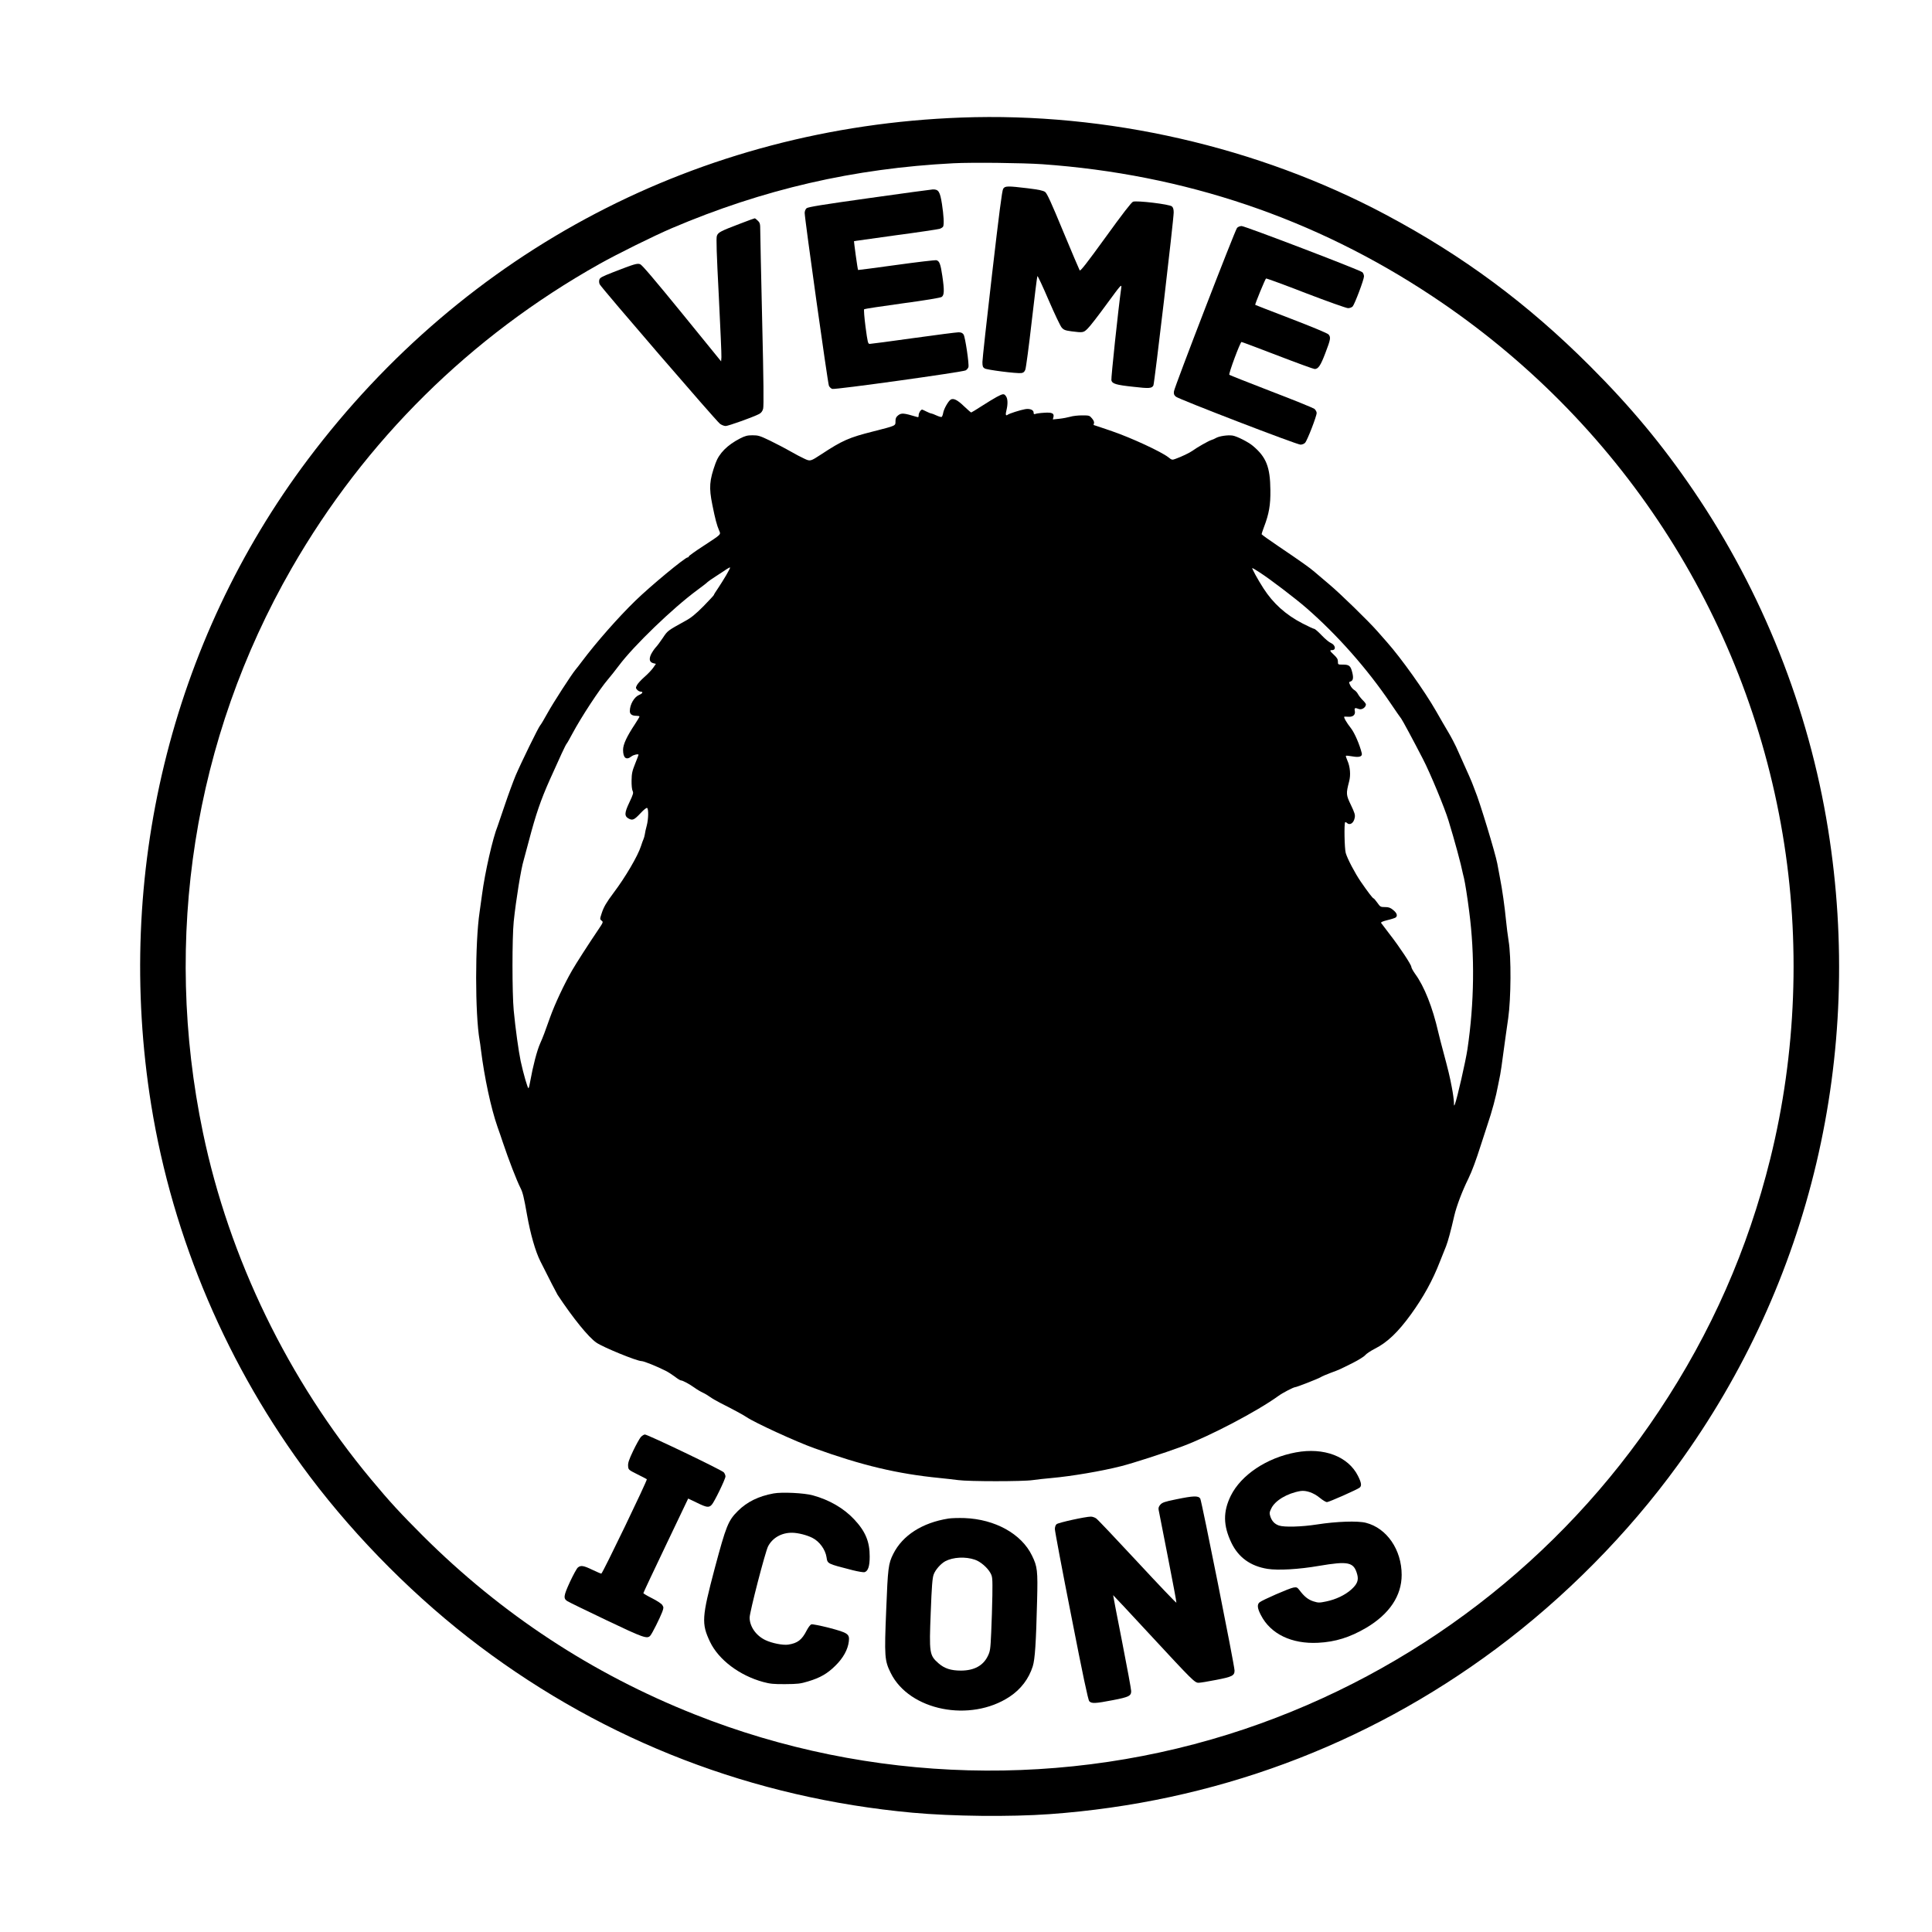 <?xml version="1.0" encoding="UTF-8" standalone="yes"?>
<svg version="1.0" xmlns="http://www.w3.org/2000/svg" width="2000" height="2000" viewBox="0 0 2000 2000" preserveAspectRatio="xMidYMid meet">
  <g transform="translate(0,2000) scale(0.1,-0.1)" fill="#000000" stroke="none">
    <path d="M9950 18783 c-2704 -99 -5132 -1369 -6762 -3538 -1420 -1889 -2005
-4300 -1623 -6682 223 -1384 793 -2719 1643 -3848 491 -651 1111 -1271 1757
-1757 1312 -987 2831 -1571 4480 -1723 415 -38 1014 -44 1420 -15 1694 122
3269 705 4620 1710 712 530 1367 1192 1885 1906 1374 1891 1929 4243 1554
6581 -200 1248 -680 2456 -1392 3503 -323 475 -650 868 -1072 1290 -648 648
-1314 1142 -2117 1569 -1319 702 -2885 1060 -4393 1004z m840 -483 c1471 -104
2822 -560 4035 -1365 1937 -1284 3246 -3292 3629 -5571 186 -1107 142 -2269
-128 -3359 -233 -940 -611 -1798 -1151 -2610 -1024 -1542 -2537 -2703 -4290
-3294 -1848 -622 -3883 -568 -5695 152 -1061 421 -1999 1038 -2811 1847 -233
233 -344 353 -537 585 -860 1032 -1470 2290 -1741 3590 -420 2014 -95 4079
918 5842 761 1324 1850 2400 3186 3150 187 105 565 292 750 371 946 403 1883
619 2915 672 196 10 715 4 920 -10z"/>
    <path d="M10385 18046 c-12 -17 -42 -254 -115 -882 -55 -473 -100 -883 -100
-911 0 -44 4 -55 23 -67 23 -15 330 -54 380 -48 21 3 32 12 41 35 7 18 37 241
66 497 29 256 56 468 59 472 4 4 56 -108 116 -248 61 -141 121 -268 135 -284
21 -25 36 -31 103 -40 117 -15 124 -14 166 28 22 20 110 134 196 252 152 207
157 213 152 170 -31 -220 -107 -938 -102 -957 9 -36 49 -48 227 -67 164 -19
192 -17 208 14 11 21 210 1717 210 1791 0 32 -6 51 -18 62 -25 23 -364 63
-403 49 -17 -7 -108 -124 -284 -368 -192 -265 -261 -354 -268 -343 -5 8 -82
189 -171 403 -123 298 -167 394 -187 409 -20 14 -65 24 -180 38 -209 25 -235
25 -254 -5z"/>
    <path d="M8996 17949 c-486 -68 -633 -92 -647 -105 -11 -10 -19 -31 -19 -48 0
-60 239 -1763 251 -1790 7 -14 23 -29 35 -32 34 -9 1354 175 1381 192 12 7 24
22 28 33 9 30 -33 311 -50 338 -12 17 -25 23 -53 23 -20 0 -230 -27 -467 -60
-236 -33 -439 -60 -451 -60 -19 0 -22 12 -44 176 -13 100 -19 179 -14 183 5 4
182 31 394 60 238 32 394 58 408 67 27 18 29 67 7 217 -18 123 -30 155 -61
163 -13 3 -200 -19 -416 -49 -216 -30 -394 -53 -395 -52 -5 3 -45 296 -42 299
2 1 195 28 429 60 234 31 439 62 457 67 17 6 34 17 37 25 10 27 5 115 -13 233
-20 127 -35 152 -95 150 -17 -1 -314 -41 -660 -90z"/>
    <path d="M7660 17684 c-202 -77 -226 -89 -239 -126 -8 -22 -3 -182 20 -622 16
-325 29 -610 27 -634 l-3 -43 -405 498 c-288 353 -413 500 -433 508 -32 11
-59 3 -285 -85 -112 -44 -133 -55 -138 -77 -4 -13 -2 -34 4 -46 16 -35 1210
-1420 1245 -1444 17 -13 44 -23 59 -23 27 0 284 92 346 124 22 12 34 27 42 55
7 28 5 284 -10 908 -11 477 -20 901 -20 941 0 64 -3 76 -25 97 -13 14 -28 25
-32 25 -4 0 -73 -25 -153 -56z"/>
    <path d="M12806 17641 c-21 -23 -646 -1642 -653 -1691 -4 -28 0 -39 19 -56 29
-26 1252 -497 1291 -497 15 0 37 8 47 19 22 22 120 275 120 309 0 13 -11 32
-24 43 -14 10 -215 92 -448 181 -233 90 -427 167 -432 171 -10 10 113 340 126
340 5 0 173 -63 373 -140 200 -77 373 -140 384 -140 38 0 62 36 111 165 55
144 58 163 33 193 -11 12 -164 76 -388 162 -203 78 -371 143 -371 144 -5 5
104 270 112 273 6 2 192 -66 413 -152 222 -85 418 -155 436 -155 18 0 39 8 48
18 21 24 117 278 117 311 0 15 -8 35 -17 43 -27 24 -1216 478 -1250 478 -16 0
-37 -8 -47 -19z"/>
    <path d="M10318 15891 c-30 -16 -100 -59 -156 -95 -56 -36 -105 -66 -108 -66
-4 0 -37 29 -74 64 -68 66 -110 87 -139 69 -25 -16 -69 -94 -77 -136 -3 -20
-11 -40 -16 -43 -5 -3 -29 4 -53 15 -25 12 -50 21 -55 21 -6 0 -28 9 -50 20
-22 11 -41 20 -44 20 -14 0 -36 -35 -36 -57 0 -22 -3 -24 -22 -18 -133 40
-157 42 -191 15 -21 -17 -27 -30 -27 -61 0 -48 8 -44 -230 -105 -251 -63 -321
-94 -538 -237 -112 -73 -114 -74 -174 -46 -29 13 -96 48 -148 78 -52 30 -147
79 -210 110 -104 50 -121 55 -180 55 -53 0 -76 -6 -129 -33 -132 -68 -217
-153 -254 -257 -64 -178 -69 -251 -33 -429 29 -146 47 -213 70 -266 19 -45 29
-35 -166 -163 -82 -53 -148 -101 -148 -106 0 -6 -5 -10 -11 -10 -27 0 -385
-296 -542 -449 -175 -170 -401 -426 -552 -627 -27 -36 -57 -75 -66 -85 -43
-51 -234 -347 -290 -449 -35 -63 -69 -121 -77 -129 -18 -19 -195 -381 -255
-521 -24 -58 -74 -193 -110 -300 -36 -107 -70 -206 -75 -220 -51 -124 -132
-482 -162 -710 -6 -47 -17 -128 -25 -180 -48 -317 -48 -1058 0 -1330 3 -14 9
-59 14 -100 36 -287 104 -604 171 -795 18 -49 42 -121 55 -160 60 -179 144
-397 184 -475 22 -43 35 -95 66 -272 36 -204 88 -384 139 -485 94 -188 168
-331 178 -347 161 -243 320 -439 402 -495 69 -48 419 -191 467 -191 24 0 156
-53 251 -101 24 -12 66 -39 94 -60 28 -22 56 -39 63 -39 18 0 87 -37 140 -75
26 -19 65 -42 87 -52 22 -10 55 -30 74 -44 19 -14 69 -43 110 -64 106 -53 241
-125 270 -146 84 -57 510 -253 700 -321 493 -178 860 -265 1295 -308 61 -6
148 -16 195 -22 110 -15 671 -15 770 0 41 6 131 16 200 22 201 18 515 71 715
122 123 31 448 136 634 205 287 107 775 363 996 523 40 30 156 90 172 90 16 0
240 88 264 103 13 9 61 29 106 46 92 34 80 29 227 102 59 30 117 66 128 80 11
14 57 45 102 68 127 64 239 171 373 356 127 176 223 349 297 540 26 66 56 140
66 165 19 49 49 158 85 316 23 98 81 253 146 384 38 79 77 184 130 350 22 69
51 159 65 200 49 144 90 295 114 425 7 33 15 78 20 100 5 22 20 128 34 235 15
107 36 265 49 350 29 204 32 633 4 800 -9 58 -21 150 -26 205 -15 153 -40 329
-63 445 -11 58 -24 125 -28 150 -19 104 -184 647 -230 755 -4 11 -14 36 -21
55 -10 30 -54 130 -131 300 -12 25 -32 70 -45 100 -14 30 -48 96 -77 145 -30
50 -88 150 -130 224 -118 207 -363 550 -506 711 -31 36 -77 88 -101 115 -95
108 -390 395 -499 486 -63 53 -132 111 -152 129 -45 40 -147 112 -375 266 -95
64 -173 120 -173 124 0 4 11 38 25 75 52 136 68 229 66 380 -2 241 -43 344
-182 460 -46 39 -164 99 -209 106 -50 8 -142 -6 -174 -26 -12 -7 -32 -16 -46
-20 -27 -8 -148 -76 -195 -111 -31 -22 -112 -61 -176 -84 -35 -13 -39 -12 -75
17 -73 57 -381 200 -579 268 -104 36 -191 65 -193 65 -2 0 -1 8 3 19 4 12 -4
30 -21 50 -25 30 -29 31 -102 31 -43 0 -97 -6 -122 -14 -25 -7 -76 -17 -113
-21 l-68 -7 6 24 c10 40 -15 51 -98 45 -39 -2 -80 -8 -89 -12 -14 -5 -18 -2
-18 14 0 28 -40 44 -89 35 -48 -8 -163 -45 -179 -57 -21 -16 -25 0 -13 47 15
62 14 118 -5 144 -20 29 -30 28 -96 -7z m-2799 -1843 c-23 -40 -62 -101 -85
-136 -24 -35 -44 -66 -44 -71 0 -4 -49 -56 -108 -117 -82 -82 -128 -120 -188
-152 -185 -102 -183 -101 -232 -175 -26 -39 -60 -85 -76 -101 -15 -17 -37 -50
-48 -73 -22 -50 -13 -79 27 -89 l25 -6 -29 -42 c-16 -22 -56 -65 -90 -94 -34
-30 -68 -67 -77 -84 -14 -27 -14 -31 2 -49 9 -10 25 -19 36 -19 29 0 21 -19
-16 -34 -51 -21 -96 -99 -96 -167 0 -33 23 -49 69 -49 17 0 31 -3 31 -7 0 -5
-21 -39 -46 -78 -85 -128 -124 -211 -124 -267 0 -85 33 -111 87 -68 22 17 73
28 73 16 0 -3 -16 -44 -35 -92 -30 -75 -36 -100 -37 -174 -1 -50 4 -95 11
-108 10 -19 6 -35 -34 -119 -52 -109 -53 -143 -5 -168 39 -20 56 -12 121 57
33 36 61 58 68 54 16 -10 14 -115 -4 -183 -9 -32 -18 -73 -20 -91 -3 -17 -9
-40 -14 -50 -5 -9 -16 -42 -26 -72 -32 -100 -161 -321 -285 -485 -72 -96 -100
-144 -120 -205 -21 -64 -21 -65 -3 -80 19 -14 18 -17 -31 -90 -101 -149 -234
-356 -274 -426 -82 -142 -180 -352 -227 -484 -53 -150 -74 -206 -103 -271 -33
-73 -75 -235 -103 -392 -6 -37 -14 -69 -18 -72 -8 -5 -52 147 -81 280 -22 106
-54 335 -72 525 -17 179 -17 755 0 920 23 223 77 554 103 635 5 17 30 109 55
205 71 270 121 416 214 625 106 237 164 363 175 375 7 8 34 56 60 105 93 174
282 461 367 560 24 28 76 93 115 145 152 204 560 597 809 780 54 40 104 78
109 85 6 6 44 33 85 59 41 27 91 59 109 72 19 13 37 22 39 19 2 -2 -15 -36
-39 -77z m5523 25 c107 -69 368 -268 483 -368 319 -278 629 -629 870 -985 54
-80 104 -152 111 -160 12 -15 126 -227 223 -415 76 -146 227 -511 266 -640 64
-209 129 -449 149 -550 3 -11 7 -31 11 -45 11 -46 35 -194 54 -345 59 -452 53
-947 -18 -1426 -18 -122 -107 -512 -130 -570 -8 -21 -10 -18 -10 21 -1 25 -10
95 -22 155 -21 112 -35 169 -90 375 -17 63 -40 151 -50 195 -59 257 -144 473
-240 604 -21 30 -39 62 -39 72 0 22 -122 207 -225 339 -44 58 -84 110 -88 116
-4 8 18 17 66 29 39 9 78 22 85 27 22 18 13 46 -25 77 -30 25 -47 31 -85 31
-46 0 -50 2 -80 45 -18 25 -35 45 -39 45 -8 0 -58 65 -133 174 -60 88 -138
236 -155 296 -13 44 -18 307 -6 318 3 3 11 0 17 -6 30 -30 72 -4 82 53 6 30
-1 51 -39 131 -51 106 -52 117 -19 244 18 66 11 153 -18 217 -11 25 -18 47
-15 49 3 3 32 0 66 -6 73 -13 106 -2 98 33 -22 89 -74 209 -111 257 -48 61
-81 119 -69 121 5 1 24 0 44 -1 47 -2 72 22 64 61 -7 31 2 35 40 20 31 -13 74
15 75 47 0 7 -15 27 -34 45 -18 18 -40 46 -49 63 -8 16 -26 35 -39 42 -12 7
-31 28 -40 47 -16 33 -16 34 2 40 27 9 33 36 19 92 -17 70 -32 83 -96 83 -53
0 -53 0 -53 32 0 24 -10 40 -40 68 -45 42 -48 50 -21 50 45 0 36 53 -12 74
-18 7 -61 43 -96 80 -34 36 -69 66 -76 66 -7 0 -61 25 -121 56 -173 89 -305
208 -405 364 -58 90 -124 210 -115 210 3 0 38 -21 78 -47z"/>
    <path d="M6633 5123 c-13 -16 -49 -80 -79 -143 -43 -90 -54 -124 -52 -155 3
-40 3 -40 96 -87 51 -25 95 -48 98 -51 8 -8 -459 -977 -471 -977 -6 0 -48 18
-94 40 -91 44 -119 48 -149 23 -12 -10 -49 -78 -83 -151 -65 -142 -69 -169
-26 -197 12 -8 192 -96 400 -195 388 -185 427 -199 459 -162 19 21 98 179 123
244 16 44 16 49 1 73 -9 14 -56 45 -106 70 -50 25 -90 49 -90 53 0 4 104 226
232 493 l232 486 90 -43 c102 -50 124 -53 154 -21 27 29 142 266 142 293 0 12
-8 31 -17 42 -20 24 -788 392 -817 392 -10 0 -29 -12 -43 -27z"/>
    <path d="M13415 4965 c-300 -55 -567 -233 -674 -449 -81 -165 -79 -308 6 -486
73 -153 199 -243 375 -271 109 -17 323 -5 531 31 307 52 362 40 397 -89 16
-60 0 -100 -62 -156 -64 -57 -158 -102 -258 -123 -73 -15 -82 -15 -134 1 -55
18 -95 50 -145 117 -22 28 -28 31 -60 26 -41 -6 -328 -131 -353 -154 -26 -22
-22 -62 15 -132 100 -195 318 -300 592 -286 179 9 329 56 498 155 241 143 367
332 367 548 0 260 -154 484 -370 539 -85 22 -307 14 -505 -17 -161 -25 -342
-30 -396 -11 -45 16 -73 46 -89 95 -10 33 -9 43 11 83 39 81 165 156 302 179
58 9 136 -18 199 -70 30 -25 64 -45 74 -45 21 0 316 131 339 150 23 19 18 51
-17 121 -101 202 -353 298 -643 244z"/>
    <path d="M8008 4540 c-154 -28 -275 -87 -369 -181 -101 -100 -122 -153 -240
-594 -134 -507 -139 -571 -49 -761 89 -186 305 -349 551 -416 71 -19 107 -23
229 -22 127 1 156 4 235 28 126 38 199 80 282 162 81 79 130 167 140 252 9 77
-8 89 -205 141 -90 23 -172 39 -183 36 -11 -4 -32 -32 -48 -63 -50 -98 -94
-132 -191 -147 -55 -8 -167 14 -235 46 -98 46 -164 140 -165 233 0 57 161 679
191 738 46 89 141 143 251 141 61 -1 151 -24 208 -53 73 -37 133 -119 146
-199 11 -71 4 -67 272 -136 56 -14 111 -23 122 -20 36 11 53 61 53 160 1 155
-44 263 -162 388 -108 115 -258 201 -426 247 -89 25 -321 36 -407 20z"/>
    <path d="M12175 4479 c-119 -24 -143 -33 -163 -55 -16 -18 -22 -34 -18 -53 3
-14 46 -235 96 -490 50 -255 90 -467 88 -472 -2 -5 -183 185 -403 422 -220
237 -412 440 -427 450 -14 10 -39 19 -55 19 -55 0 -338 -62 -355 -78 -11 -9
-18 -29 -18 -51 0 -20 76 -425 170 -900 120 -615 174 -869 186 -882 24 -26 63
-24 244 11 166 32 190 44 190 94 0 17 -42 247 -94 511 -52 264 -94 481 -93
482 1 1 173 -183 382 -409 442 -477 463 -498 503 -498 16 0 98 13 183 30 165
32 189 44 189 97 0 51 -341 1758 -355 1780 -21 31 -70 29 -250 -8z"/>
    <path d="M9818 4280 c-271 -43 -475 -174 -571 -366 -51 -101 -56 -145 -73
-579 -20 -485 -17 -525 47 -654 192 -389 823 -515 1231 -245 116 77 198 185
239 314 23 74 34 239 45 680 8 311 3 353 -53 467 -109 225 -382 376 -698 388
-60 2 -136 0 -167 -5z m274 -426 c58 -19 131 -83 161 -138 21 -39 22 -52 20
-231 -2 -105 -7 -277 -12 -383 -8 -179 -11 -196 -36 -247 -48 -98 -141 -148
-275 -149 -106 0 -172 21 -235 76 -94 83 -97 104 -80 528 10 267 17 355 30
390 17 49 73 112 120 138 81 43 209 50 307 16z"/>
  </g>
</svg>